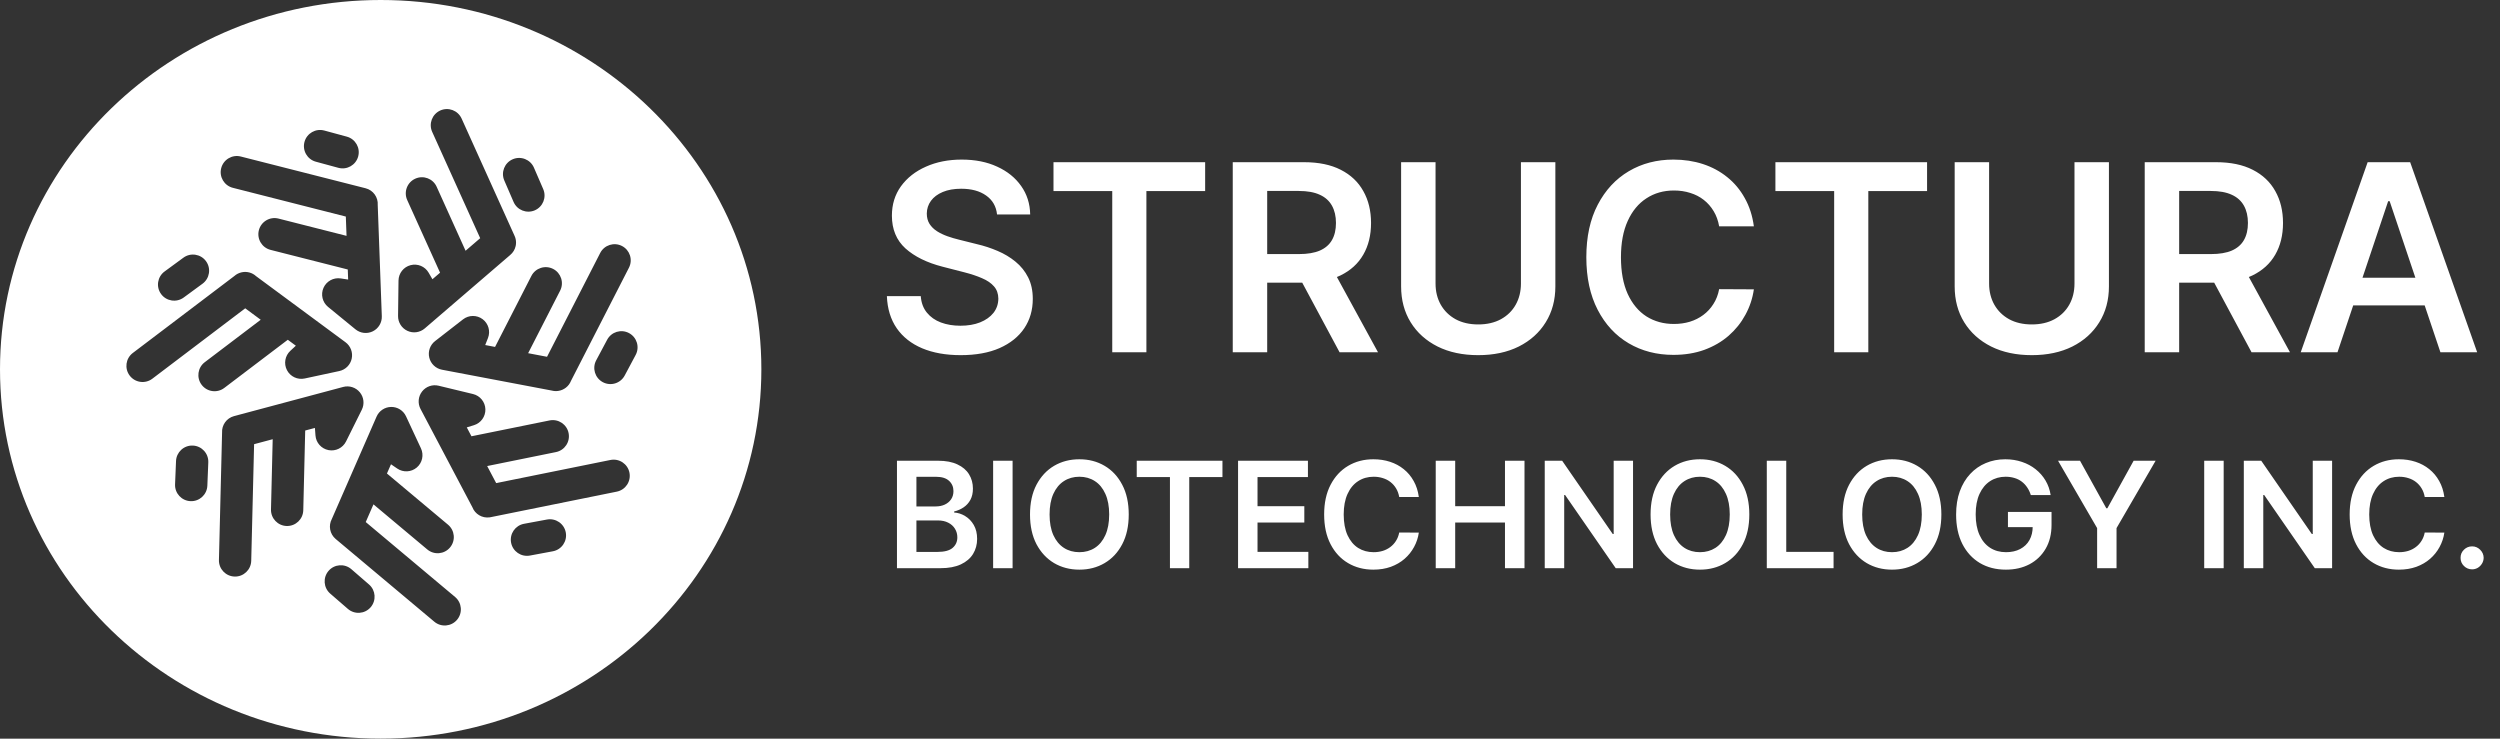 <svg width="220" height="65" viewBox="0 0 220 65" fill="none" xmlns="http://www.w3.org/2000/svg">
<rect x="0" y="0" width="220" height="65" fill="#333333" stroke="none"/>
<g clip-path="url(#clip0_308_83)">
<path d="M87.74 18.871C87.664 18.158 87.343 17.602 86.777 17.205C86.216 16.807 85.486 16.609 84.588 16.609C83.956 16.609 83.414 16.704 82.962 16.895C82.51 17.085 82.165 17.344 81.925 17.671C81.686 17.997 81.563 18.37 81.558 18.789C81.558 19.138 81.636 19.44 81.794 19.696C81.958 19.952 82.178 20.17 82.456 20.349C82.734 20.524 83.041 20.671 83.379 20.791C83.716 20.91 84.057 21.011 84.4 21.093L85.968 21.485C86.6 21.632 87.207 21.831 87.789 22.081C88.377 22.331 88.903 22.647 89.366 23.028C89.834 23.41 90.204 23.87 90.477 24.409C90.749 24.948 90.885 25.579 90.885 26.304C90.885 27.284 90.635 28.147 90.133 28.893C89.633 29.633 88.908 30.213 87.961 30.633C87.019 31.046 85.878 31.253 84.539 31.253C83.237 31.253 82.108 31.052 81.149 30.649C80.196 30.246 79.45 29.658 78.911 28.885C78.378 28.111 78.089 27.169 78.046 26.059H81.027C81.07 26.641 81.25 27.126 81.566 27.512C81.882 27.899 82.293 28.188 82.799 28.378C83.311 28.569 83.883 28.664 84.514 28.664C85.173 28.664 85.75 28.566 86.246 28.37C86.747 28.169 87.139 27.891 87.422 27.537C87.705 27.178 87.849 26.758 87.855 26.279C87.849 25.843 87.721 25.484 87.471 25.201C87.22 24.912 86.869 24.673 86.417 24.482C85.971 24.286 85.448 24.112 84.849 23.959L82.946 23.47C81.568 23.116 80.479 22.579 79.679 21.86C78.884 21.136 78.487 20.175 78.487 18.977C78.487 17.992 78.753 17.129 79.287 16.388C79.826 15.648 80.558 15.073 81.484 14.665C82.41 14.251 83.458 14.044 84.629 14.044C85.816 14.044 86.856 14.251 87.749 14.665C88.647 15.073 89.352 15.642 89.864 16.372C90.376 17.096 90.64 17.929 90.656 18.871H87.74ZM92.707 16.813V14.273H106.053V16.813H100.883V31H97.878V16.813H92.707ZM108.482 31V14.273H114.755C116.04 14.273 117.118 14.496 117.99 14.943C118.866 15.389 119.528 16.015 119.974 16.821C120.426 17.621 120.652 18.555 120.652 19.622C120.652 20.695 120.424 21.626 119.966 22.416C119.514 23.2 118.847 23.807 117.965 24.237C117.083 24.662 115.999 24.874 114.714 24.874H110.247V22.359H114.306C115.057 22.359 115.673 22.255 116.152 22.048C116.631 21.836 116.985 21.528 117.214 21.125C117.448 20.717 117.565 20.216 117.565 19.622C117.565 19.029 117.448 18.523 117.214 18.103C116.98 17.679 116.623 17.357 116.144 17.14C115.665 16.916 115.047 16.805 114.29 16.805H111.513V31H108.482ZM117.124 23.421L121.265 31H117.883L113.816 23.421H117.124ZM133.842 14.273H136.872V25.201C136.872 26.399 136.589 27.453 136.023 28.362C135.462 29.271 134.672 29.982 133.654 30.494C132.636 31 131.446 31.253 130.085 31.253C128.718 31.253 127.526 31 126.508 30.494C125.489 29.982 124.7 29.271 124.139 28.362C123.578 27.453 123.298 26.399 123.298 25.201V14.273H126.328V24.948C126.328 25.645 126.48 26.265 126.785 26.81C127.096 27.355 127.531 27.782 128.092 28.092C128.653 28.397 129.317 28.55 130.085 28.55C130.853 28.55 131.517 28.397 132.078 28.092C132.644 27.782 133.08 27.355 133.385 26.81C133.69 26.265 133.842 25.645 133.842 24.948V14.273ZM154.34 19.916H151.285C151.198 19.416 151.038 18.972 150.803 18.585C150.569 18.193 150.278 17.861 149.929 17.589C149.581 17.317 149.183 17.112 148.737 16.976C148.296 16.835 147.819 16.764 147.308 16.764C146.398 16.764 145.592 16.992 144.89 17.45C144.188 17.902 143.638 18.566 143.24 19.443C142.843 20.314 142.644 21.379 142.644 22.636C142.644 23.916 142.843 24.994 143.24 25.871C143.643 26.742 144.193 27.401 144.89 27.847C145.592 28.288 146.396 28.509 147.299 28.509C147.8 28.509 148.269 28.444 148.704 28.313C149.145 28.177 149.54 27.978 149.889 27.717C150.243 27.455 150.539 27.134 150.779 26.753C151.024 26.372 151.193 25.936 151.285 25.446L154.34 25.462C154.226 26.257 153.978 27.003 153.597 27.7C153.221 28.397 152.728 29.012 152.118 29.546C151.509 30.074 150.795 30.488 149.978 30.788C149.162 31.082 148.255 31.229 147.259 31.229C145.788 31.229 144.476 30.888 143.322 30.208C142.167 29.527 141.258 28.544 140.594 27.259C139.93 25.974 139.597 24.433 139.597 22.636C139.597 20.834 139.932 19.293 140.602 18.014C141.272 16.729 142.184 15.746 143.338 15.065C144.493 14.384 145.799 14.044 147.259 14.044C148.19 14.044 149.056 14.175 149.856 14.436C150.656 14.697 151.37 15.081 151.996 15.588C152.622 16.089 153.137 16.704 153.54 17.434C153.948 18.158 154.215 18.985 154.34 19.916ZM156.236 16.813V14.273H169.582V16.813H164.412V31H161.406V16.813H156.236ZM182.555 14.273H185.586V25.201C185.586 26.399 185.302 27.453 184.736 28.362C184.175 29.271 183.386 29.982 182.368 30.494C181.349 31 180.16 31.253 178.798 31.253C177.432 31.253 176.239 31 175.221 30.494C174.203 29.982 173.413 29.271 172.852 28.362C172.291 27.453 172.011 26.399 172.011 25.201V14.273H175.041V24.948C175.041 25.645 175.194 26.265 175.499 26.81C175.809 27.355 176.245 27.782 176.805 28.092C177.366 28.397 178.031 28.55 178.798 28.55C179.566 28.55 180.23 28.397 180.791 28.092C181.357 27.782 181.793 27.355 182.098 26.81C182.403 26.265 182.555 25.645 182.555 24.948V14.273ZM188.735 31V14.273H195.008C196.293 14.273 197.371 14.496 198.243 14.943C199.119 15.389 199.781 16.015 200.227 16.821C200.679 17.621 200.905 18.555 200.905 19.622C200.905 20.695 200.676 21.626 200.219 22.416C199.767 23.2 199.1 23.807 198.218 24.237C197.336 24.662 196.252 24.874 194.967 24.874H190.5V22.359H194.559C195.31 22.359 195.926 22.255 196.405 22.048C196.884 21.836 197.238 21.528 197.467 21.125C197.701 20.717 197.818 20.216 197.818 19.622C197.818 19.029 197.701 18.523 197.467 18.103C197.232 17.679 196.876 17.357 196.397 17.14C195.917 16.916 195.299 16.805 194.543 16.805H191.766V31H188.735ZM197.377 23.421L201.518 31H198.136L194.069 23.421H197.377ZM205.699 31H202.464L208.353 14.273H212.094L217.991 31H214.757L210.289 17.703H210.158L205.699 31ZM205.805 24.441H214.626V26.875H205.805V24.441Z" fill="white"/>
<path d="M78.933 50V40.545H82.552C83.235 40.545 83.803 40.653 84.255 40.869C84.711 41.081 85.051 41.372 85.276 41.741C85.503 42.11 85.617 42.529 85.617 42.997C85.617 43.382 85.543 43.711 85.396 43.985C85.248 44.256 85.049 44.476 84.8 44.645C84.551 44.814 84.272 44.936 83.965 45.01V45.102C84.3 45.12 84.622 45.224 84.929 45.411C85.24 45.596 85.494 45.858 85.691 46.196C85.888 46.535 85.987 46.944 85.987 47.424C85.987 47.913 85.868 48.353 85.631 48.744C85.394 49.132 85.037 49.438 84.56 49.663C84.083 49.888 83.483 50 82.76 50H78.933ZM80.645 48.569H82.487C83.109 48.569 83.557 48.45 83.831 48.213C84.108 47.973 84.246 47.666 84.246 47.29C84.246 47.01 84.177 46.758 84.038 46.533C83.9 46.305 83.703 46.127 83.447 45.998C83.192 45.865 82.887 45.799 82.533 45.799H80.645V48.569ZM80.645 44.566H82.34C82.635 44.566 82.901 44.513 83.138 44.405C83.375 44.294 83.561 44.139 83.697 43.939C83.835 43.735 83.904 43.495 83.904 43.218C83.904 42.852 83.775 42.55 83.517 42.314C83.261 42.077 82.881 41.958 82.376 41.958H80.645V44.566ZM89.108 40.545V50H87.395V40.545H89.108ZM99.329 45.273C99.329 46.291 99.139 47.164 98.757 47.89C98.379 48.614 97.862 49.167 97.206 49.552C96.553 49.937 95.813 50.129 94.985 50.129C94.157 50.129 93.416 49.937 92.76 49.552C92.108 49.164 91.591 48.609 91.209 47.886C90.831 47.159 90.641 46.288 90.641 45.273C90.641 44.254 90.831 43.383 91.209 42.66C91.591 41.934 92.108 41.378 92.76 40.993C93.416 40.608 94.157 40.416 94.985 40.416C95.813 40.416 96.553 40.608 97.206 40.993C97.862 41.378 98.379 41.934 98.757 42.66C99.139 43.383 99.329 44.254 99.329 45.273ZM97.608 45.273C97.608 44.556 97.495 43.951 97.271 43.459C97.049 42.963 96.741 42.589 96.347 42.337C95.953 42.081 95.499 41.953 94.985 41.953C94.471 41.953 94.017 42.081 93.624 42.337C93.23 42.589 92.92 42.963 92.696 43.459C92.474 43.951 92.363 44.556 92.363 45.273C92.363 45.99 92.474 46.596 92.696 47.092C92.92 47.584 93.23 47.958 93.624 48.213C94.017 48.466 94.471 48.592 94.985 48.592C95.499 48.592 95.953 48.466 96.347 48.213C96.741 47.958 97.049 47.584 97.271 47.092C97.495 46.596 97.608 45.99 97.608 45.273ZM100.033 41.981V40.545H107.576V41.981H104.654V50H102.955V41.981H100.033ZM108.949 50V40.545H115.098V41.981H110.662V44.548H114.78V45.984H110.662V48.564H115.135V50H108.949ZM124.857 43.735H123.131C123.081 43.452 122.991 43.202 122.858 42.983C122.726 42.761 122.561 42.574 122.364 42.42C122.167 42.266 121.943 42.15 121.69 42.074C121.441 41.993 121.172 41.953 120.882 41.953C120.368 41.953 119.913 42.083 119.516 42.341C119.119 42.597 118.808 42.972 118.583 43.468C118.359 43.96 118.246 44.562 118.246 45.273C118.246 45.996 118.359 46.605 118.583 47.101C118.811 47.593 119.122 47.966 119.516 48.218C119.913 48.467 120.367 48.592 120.878 48.592C121.161 48.592 121.426 48.555 121.672 48.481C121.921 48.404 122.144 48.292 122.341 48.144C122.541 47.996 122.709 47.815 122.844 47.599C122.983 47.384 123.078 47.138 123.131 46.861L124.857 46.87C124.793 47.319 124.653 47.741 124.437 48.135C124.225 48.529 123.946 48.877 123.602 49.178C123.257 49.477 122.854 49.711 122.392 49.88C121.93 50.046 121.418 50.129 120.855 50.129C120.024 50.129 119.282 49.937 118.63 49.552C117.977 49.167 117.463 48.612 117.088 47.886C116.712 47.159 116.525 46.288 116.525 45.273C116.525 44.254 116.714 43.383 117.092 42.66C117.471 41.934 117.986 41.378 118.639 40.993C119.291 40.608 120.03 40.416 120.855 40.416C121.381 40.416 121.87 40.49 122.323 40.638C122.775 40.785 123.178 41.002 123.532 41.289C123.886 41.572 124.177 41.92 124.405 42.332C124.636 42.741 124.786 43.209 124.857 43.735ZM126.344 50V40.545H128.057V44.548H132.438V40.545H134.156V50H132.438V45.984H128.057V50H126.344ZM143.707 40.545V50H142.183L137.728 43.56H137.65V50H135.937V40.545H137.47L141.92 46.99H142.003V40.545H143.707ZM153.94 45.273C153.94 46.291 153.749 47.164 153.367 47.89C152.989 48.614 152.472 49.167 151.816 49.552C151.164 49.937 150.423 50.129 149.596 50.129C148.768 50.129 148.026 49.937 147.37 49.552C146.718 49.164 146.201 48.609 145.819 47.886C145.441 47.159 145.251 46.288 145.251 45.273C145.251 44.254 145.441 43.383 145.819 42.66C146.201 41.934 146.718 41.378 147.37 40.993C148.026 40.608 148.768 40.416 149.596 40.416C150.423 40.416 151.164 40.608 151.816 40.993C152.472 41.378 152.989 41.934 153.367 42.66C153.749 43.383 153.94 44.254 153.94 45.273ZM152.218 45.273C152.218 44.556 152.105 43.951 151.881 43.459C151.659 42.963 151.351 42.589 150.957 42.337C150.563 42.081 150.11 41.953 149.596 41.953C149.082 41.953 148.628 42.081 148.234 42.337C147.84 42.589 147.53 42.963 147.306 43.459C147.084 43.951 146.973 44.556 146.973 45.273C146.973 45.99 147.084 46.596 147.306 47.092C147.53 47.584 147.84 47.958 148.234 48.213C148.628 48.466 149.082 48.592 149.596 48.592C150.11 48.592 150.563 48.466 150.957 48.213C151.351 47.958 151.659 47.584 151.881 47.092C152.105 46.596 152.218 45.99 152.218 45.273ZM155.478 50V40.545H157.19V48.564H161.354V50H155.478ZM170.84 45.273C170.84 46.291 170.649 47.164 170.267 47.89C169.889 48.614 169.372 49.167 168.716 49.552C168.064 49.937 167.323 50.129 166.496 50.129C165.668 50.129 164.926 49.937 164.27 49.552C163.618 49.164 163.101 48.609 162.719 47.886C162.341 47.159 162.151 46.288 162.151 45.273C162.151 44.254 162.341 43.383 162.719 42.66C163.101 41.934 163.618 41.378 164.27 40.993C164.926 40.608 165.668 40.416 166.496 40.416C167.323 40.416 168.064 40.608 168.716 40.993C169.372 41.378 169.889 41.934 170.267 42.66C170.649 43.383 170.84 44.254 170.84 45.273ZM169.118 45.273C169.118 44.556 169.005 43.951 168.781 43.459C168.559 42.963 168.251 42.589 167.857 42.337C167.463 42.081 167.01 41.953 166.496 41.953C165.982 41.953 165.528 42.081 165.134 42.337C164.74 42.589 164.43 42.963 164.206 43.459C163.984 43.951 163.873 44.556 163.873 45.273C163.873 45.99 163.984 46.596 164.206 47.092C164.43 47.584 164.74 47.958 165.134 48.213C165.528 48.466 165.982 48.592 166.496 48.592C167.01 48.592 167.463 48.466 167.857 48.213C168.251 47.958 168.559 47.584 168.781 47.092C169.005 46.596 169.118 45.99 169.118 45.273ZM178.711 43.565C178.635 43.315 178.528 43.092 178.393 42.895C178.261 42.695 178.101 42.524 177.913 42.383C177.728 42.241 177.516 42.135 177.276 42.064C177.036 41.99 176.774 41.953 176.491 41.953C175.983 41.953 175.531 42.081 175.134 42.337C174.737 42.592 174.424 42.968 174.197 43.463C173.972 43.956 173.86 44.556 173.86 45.264C173.86 45.977 173.972 46.582 174.197 47.078C174.421 47.573 174.734 47.95 175.134 48.209C175.534 48.464 175.998 48.592 176.528 48.592C177.008 48.592 177.423 48.5 177.774 48.315C178.128 48.13 178.401 47.869 178.591 47.53C178.782 47.189 178.878 46.788 178.878 46.33L179.265 46.39H176.699V45.051H180.535V46.187C180.535 46.996 180.363 47.696 180.018 48.287C179.673 48.878 179.199 49.334 178.596 49.654C177.993 49.971 177.3 50.129 176.519 50.129C175.648 50.129 174.883 49.934 174.224 49.543C173.569 49.149 173.056 48.59 172.687 47.867C172.321 47.141 172.138 46.279 172.138 45.282C172.138 44.519 172.245 43.837 172.461 43.237C172.679 42.637 172.984 42.127 173.375 41.709C173.766 41.287 174.224 40.967 174.751 40.749C175.277 40.527 175.849 40.416 176.468 40.416C176.991 40.416 177.479 40.493 177.931 40.647C178.384 40.798 178.785 41.013 179.136 41.293C179.49 41.573 179.781 41.906 180.009 42.291C180.236 42.675 180.386 43.1 180.456 43.565H178.711ZM181.108 40.545H183.042L185.355 44.728H185.448L187.76 40.545H189.695L186.255 46.473V50H184.547V46.473L181.108 40.545ZM195.683 40.545V50H193.97V40.545H195.683ZM205.225 40.545V50H203.702L199.247 43.56H199.169V50H197.456V40.545H198.989L203.439 46.99H203.522V40.545H205.225ZM215.103 43.735H213.377C213.327 43.452 213.237 43.202 213.104 42.983C212.972 42.761 212.807 42.574 212.61 42.42C212.413 42.266 212.189 42.15 211.936 42.074C211.687 41.993 211.418 41.953 211.128 41.953C210.614 41.953 210.159 42.083 209.762 42.341C209.365 42.597 209.054 42.972 208.829 43.468C208.605 43.96 208.492 44.562 208.492 45.273C208.492 45.996 208.605 46.605 208.829 47.101C209.057 47.593 209.368 47.966 209.762 48.218C210.159 48.467 210.613 48.592 211.124 48.592C211.407 48.592 211.672 48.555 211.918 48.481C212.167 48.404 212.39 48.292 212.587 48.144C212.787 47.996 212.955 47.815 213.09 47.599C213.229 47.384 213.324 47.138 213.377 46.861L215.103 46.87C215.039 47.319 214.898 47.741 214.683 48.135C214.471 48.529 214.192 48.877 213.847 49.178C213.503 49.477 213.1 49.711 212.638 49.88C212.176 50.046 211.664 50.129 211.101 50.129C210.27 50.129 209.528 49.937 208.876 49.552C208.223 49.167 207.709 48.612 207.334 47.886C206.958 47.159 206.77 46.288 206.77 45.273C206.77 44.254 206.96 43.383 207.338 42.66C207.717 41.934 208.232 41.378 208.885 40.993C209.537 40.608 210.276 40.416 211.101 40.416C211.627 40.416 212.116 40.49 212.569 40.638C213.021 40.785 213.424 41.002 213.778 41.289C214.132 41.572 214.423 41.92 214.651 42.332C214.882 42.741 215.032 43.209 215.103 43.735ZM217.546 50.102C217.266 50.102 217.026 50.003 216.826 49.806C216.626 49.609 216.527 49.369 216.53 49.086C216.527 48.809 216.626 48.572 216.826 48.375C217.026 48.178 217.266 48.08 217.546 48.08C217.817 48.08 218.052 48.178 218.252 48.375C218.455 48.572 218.558 48.809 218.562 49.086C218.558 49.274 218.509 49.444 218.414 49.598C218.322 49.752 218.198 49.875 218.045 49.968C217.894 50.057 217.728 50.102 217.546 50.102Z" fill="white"/>
<path fill-rule="evenodd" clip-rule="evenodd" d="M67 32.5C67 50.449 52.002 65 33.5 65C14.998 65 0 50.449 0 32.5C0 14.551 14.998 0 33.5 0C52.002 0 67 14.551 67 32.5ZM45.119 14.015C45.839 13.703 46.676 14.035 46.987 14.755L47.803 16.64C48.114 17.361 47.783 18.197 47.062 18.509C46.342 18.82 45.505 18.489 45.194 17.769L44.378 15.883C44.067 15.163 44.398 14.326 45.119 14.015ZM40.622 10.434C40.299 9.719 39.457 9.401 38.742 9.724C38.027 10.047 37.709 10.889 38.032 11.604L42.257 20.961L40.971 22.066L38.425 16.433C38.102 15.717 37.26 15.4 36.544 15.723C35.829 16.046 35.512 16.888 35.835 17.604L38.725 23.997L38.053 24.574L37.721 23.999C37.401 23.444 36.75 23.172 36.131 23.334C35.511 23.495 35.077 24.051 35.069 24.691L35.029 27.808C35.022 28.366 35.343 28.877 35.849 29.113C36.355 29.35 36.953 29.267 37.377 28.903L44.892 22.444C45.142 22.239 45.31 21.959 45.378 21.653C45.422 21.453 45.424 21.242 45.377 21.035C45.354 20.931 45.319 20.829 45.272 20.732L40.622 10.434ZM55.352 29.311C56.045 29.68 56.308 30.54 55.939 31.233L54.973 33.046C54.604 33.739 53.743 34.001 53.05 33.632C52.358 33.263 52.095 32.402 52.464 31.71L53.43 29.897C53.799 29.204 54.66 28.942 55.352 29.311ZM55.348 23.558C55.706 22.86 55.43 22.003 54.731 21.646C54.033 21.288 53.176 21.564 52.818 22.262L48.139 31.397L46.476 31.081L49.292 25.577C49.65 24.879 49.373 24.022 48.675 23.665C47.976 23.307 47.12 23.584 46.762 24.282L43.565 30.529L42.699 30.364L42.942 29.746C43.176 29.15 42.983 28.471 42.471 28.088C41.958 27.705 41.253 27.711 40.747 28.104L38.286 30.016C37.845 30.359 37.645 30.928 37.776 31.471C37.907 32.014 38.344 32.431 38.893 32.535L48.559 34.37C48.744 34.418 48.933 34.428 49.116 34.402C49.62 34.334 50.059 33.996 50.248 33.514L55.348 23.558ZM49.789 46.856C49.932 47.628 49.423 48.37 48.651 48.513L46.632 48.889C45.86 49.032 45.118 48.523 44.975 47.751C44.831 46.979 45.341 46.237 46.112 46.094L48.132 45.719C48.904 45.575 49.645 46.085 49.789 46.856ZM54.28 43.264C55.049 43.108 55.547 42.358 55.391 41.589C55.235 40.82 54.485 40.322 53.716 40.478L43.663 42.513L42.871 41.012L48.926 39.783C49.695 39.627 50.192 38.877 50.036 38.108C49.88 37.339 49.13 36.842 48.361 36.998L41.489 38.392L41.076 37.611L41.712 37.415C42.323 37.226 42.733 36.652 42.714 36.013C42.694 35.373 42.249 34.825 41.627 34.675L38.597 33.943C38.054 33.812 37.484 34.011 37.142 34.452C36.798 34.893 36.746 35.494 37.006 35.988L41.566 44.63C41.8 45.24 42.431 45.62 43.091 45.527C43.137 45.52 43.182 45.512 43.227 45.502L54.28 43.264ZM32.617 53.439C32.103 54.033 31.206 54.097 30.613 53.583L29.06 52.238C28.467 51.724 28.402 50.826 28.916 50.233C29.43 49.64 30.328 49.576 30.921 50.09L32.474 51.435C33.067 51.949 33.131 52.846 32.617 53.439ZM38.222 54.712C38.823 55.216 39.72 55.138 40.224 54.536C40.728 53.935 40.65 53.038 40.048 52.534L32.185 45.94L32.865 44.384L37.601 48.352C38.203 48.857 39.099 48.778 39.603 48.176C40.108 47.574 40.029 46.678 39.427 46.174L34.051 41.669L34.407 40.856L34.956 41.231C35.484 41.592 36.189 41.554 36.677 41.14C37.164 40.726 37.315 40.037 37.045 39.457L35.728 36.631C35.492 36.125 34.981 35.804 34.423 35.811C33.864 35.818 33.361 36.151 33.138 36.663L29.198 45.676C28.889 46.256 29.017 46.992 29.54 47.431L38.222 54.712ZM16.769 44.102C15.984 44.071 15.374 43.409 15.406 42.625L15.49 40.572C15.522 39.788 16.184 39.178 16.968 39.21C17.752 39.242 18.362 39.904 18.33 40.688L18.247 42.74C18.215 43.525 17.553 44.134 16.769 44.102ZM19.266 49.282C19.247 50.066 19.867 50.718 20.652 50.737C21.437 50.757 22.088 50.136 22.108 49.352L22.361 39.088L23.997 38.651L23.847 44.832C23.828 45.617 24.448 46.269 25.233 46.288C26.018 46.307 26.669 45.686 26.688 44.901L26.858 37.886L27.712 37.658L27.762 38.321C27.809 38.959 28.278 39.486 28.906 39.609C29.534 39.733 30.167 39.421 30.452 38.847L31.839 36.057C32.088 35.556 32.021 34.957 31.667 34.525C31.314 34.092 30.74 33.907 30.2 34.051L20.595 36.618C19.932 36.795 19.504 37.413 19.543 38.072L19.266 49.282ZM14.177 25.877C13.713 25.243 13.851 24.354 14.484 23.89L16.14 22.676C16.773 22.212 17.663 22.349 18.127 22.982C18.591 23.615 18.454 24.504 17.821 24.968L16.164 26.183C15.531 26.647 14.641 26.51 14.177 25.877ZM11.687 31.062C11.062 31.536 10.939 32.428 11.413 33.053C11.887 33.679 12.779 33.802 13.404 33.328L21.58 27.131L22.943 28.139L18.019 31.874C17.394 32.348 17.272 33.239 17.746 33.865C18.22 34.49 19.112 34.613 19.737 34.138L25.326 29.899L26.035 30.423L25.547 30.875C25.078 31.31 24.957 32.005 25.253 32.573C25.548 33.141 26.186 33.441 26.812 33.307L29.86 32.652C30.406 32.534 30.832 32.108 30.95 31.562C31.068 31.016 30.855 30.451 30.406 30.119L22.534 24.302C22.193 23.989 21.726 23.868 21.286 23.959C21.041 24.009 20.808 24.122 20.615 24.296L11.687 31.062ZM26.795 12.486C27.001 11.729 27.781 11.281 28.539 11.487L30.521 12.025C31.279 12.231 31.726 13.012 31.52 13.769C31.315 14.527 30.534 14.974 29.776 14.768L27.794 14.23C27.037 14.025 26.589 13.244 26.795 12.486ZM21.192 13.774C20.431 13.58 19.658 14.04 19.465 14.801C19.271 15.561 19.731 16.335 20.491 16.528L30.433 19.057L30.495 20.755L24.508 19.235C23.747 19.041 22.974 19.502 22.78 20.262C22.587 21.023 23.047 21.796 23.808 21.989L30.604 23.715L30.637 24.601L29.979 24.501C29.347 24.406 28.728 24.745 28.468 25.33C28.209 25.915 28.372 26.601 28.867 27.006L31.279 28.98C31.712 29.334 32.311 29.402 32.811 29.154C33.312 28.905 33.62 28.387 33.599 27.828L33.24 18.046C33.289 17.372 32.851 16.739 32.173 16.567L21.192 13.774Z" fill="white"/>
</g>
<defs>
<clipPath id="clip0_308_83">
<rect width="220" height="65" fill="white"/>
</clipPath>
</defs>
</svg>
